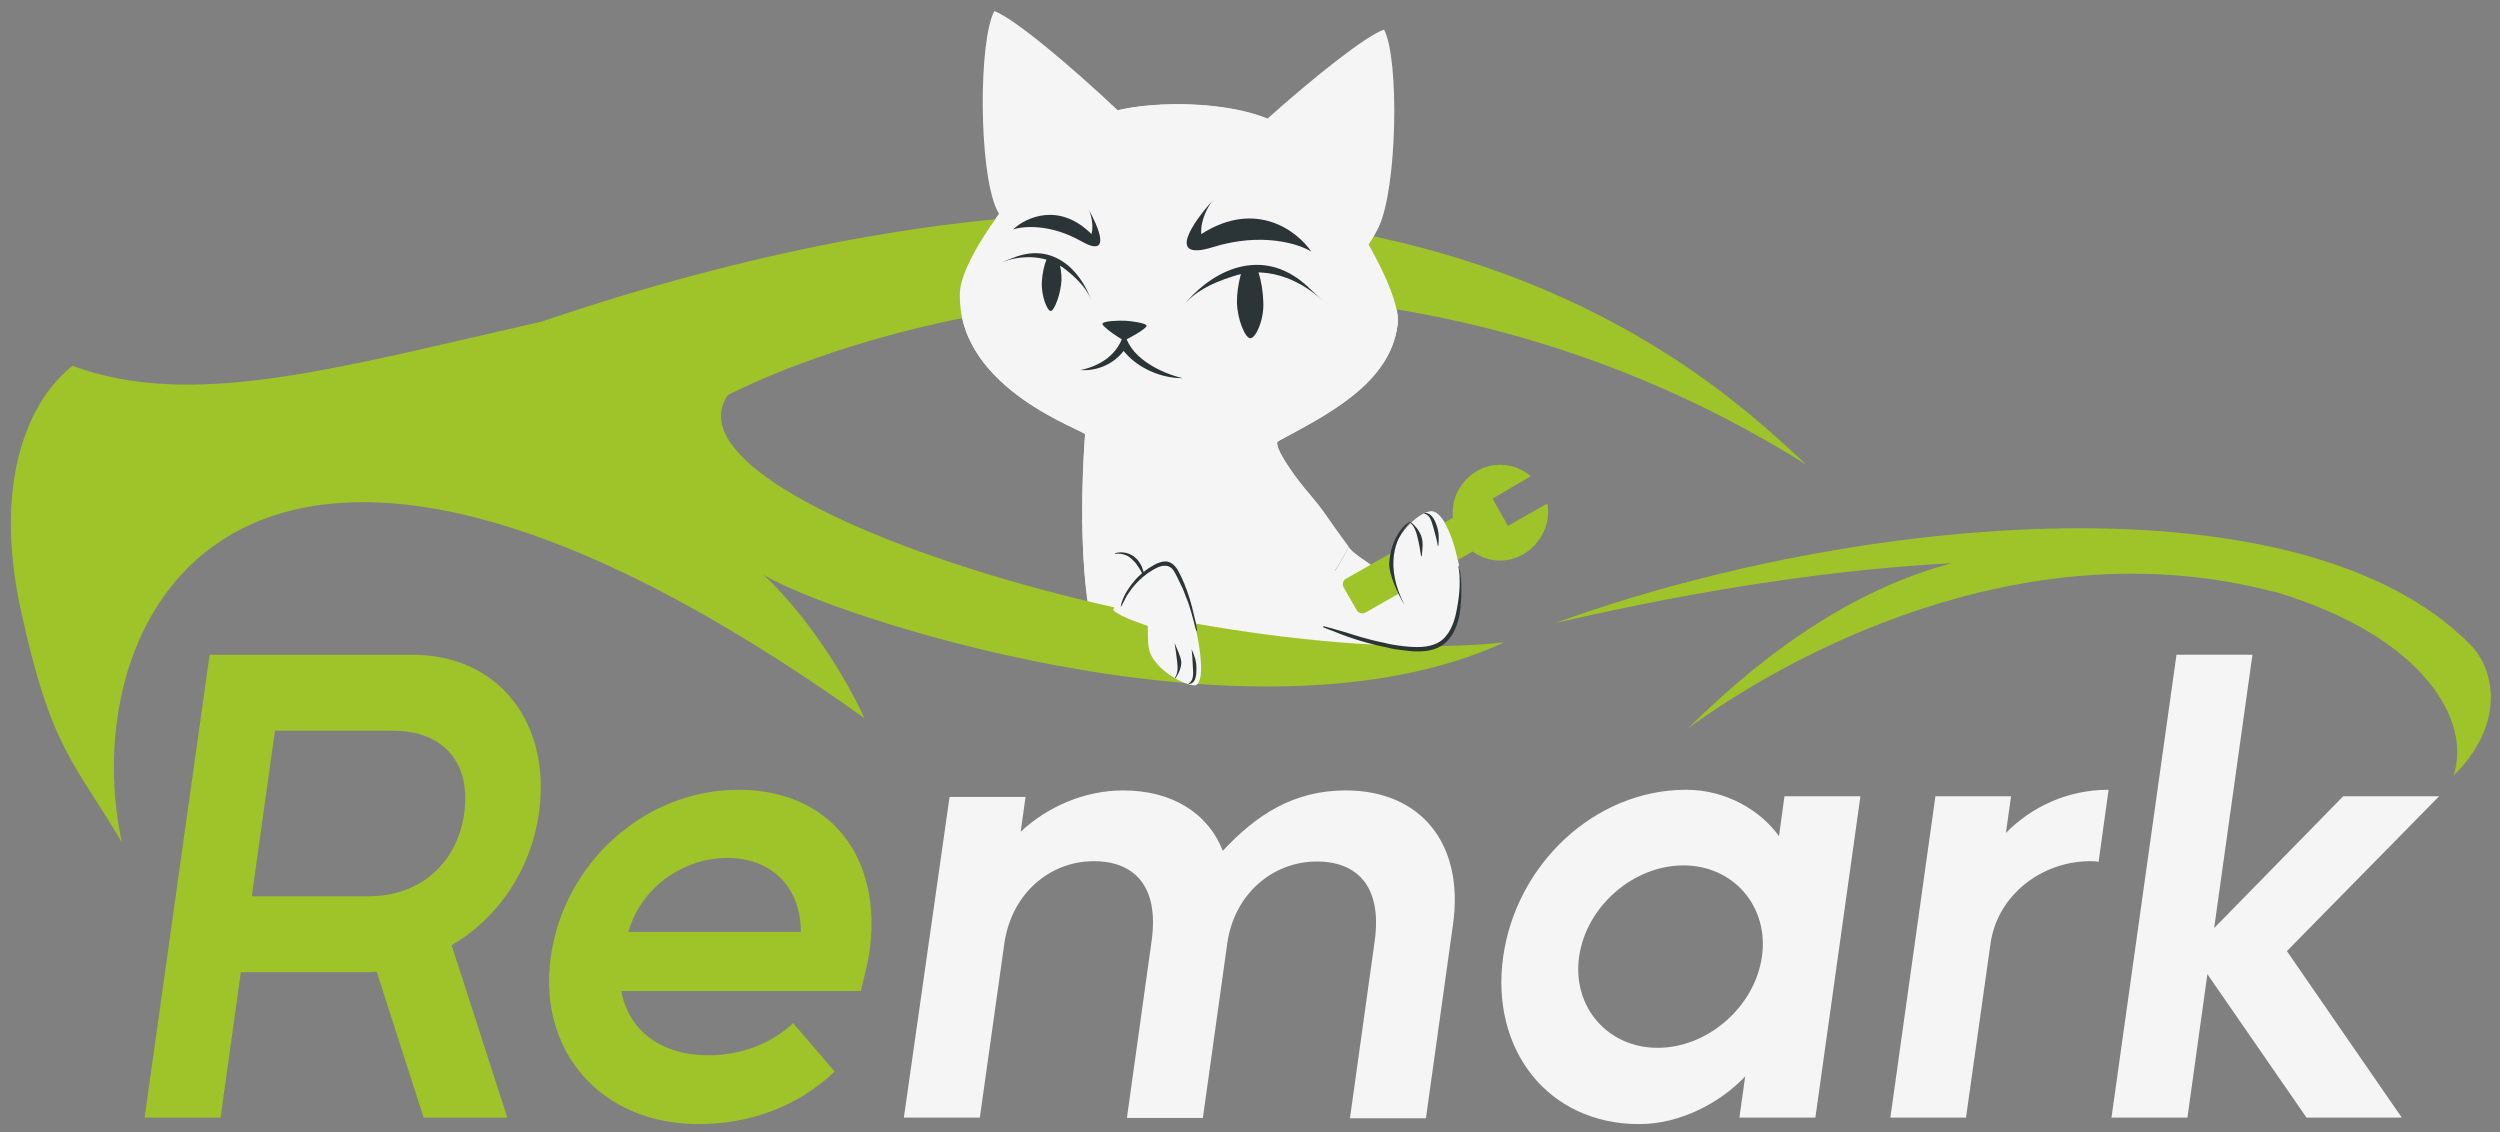 <?xml version="1.0" encoding="UTF-8"?> <svg xmlns="http://www.w3.org/2000/svg" width="223" height="101" viewBox="0 0 223 101" fill="none"><rect x="0" y="0" width="223" height="101" fill="#808080" stroke="none"/> <path d="M12.898 99.691H19.674L21.483 86.72H32.392C32.794 86.72 33.196 86.72 33.598 86.662L37.79 99.691H45.254L40.287 84.317C44.335 81.971 47.35 77.657 48.068 72.561C49.216 64.426 44.422 58.403 36.785 58.403H18.698L12.898 99.691ZM24.526 65.178H35.033C39.57 65.178 42.039 68.045 41.407 72.561C40.775 77.02 37.445 79.945 32.909 79.945H22.459L24.526 65.178ZM49.13 85.359C47.953 93.784 53.637 100.27 62.308 100.27C67.016 100.27 71.265 98.62 74.452 95.579L70.748 91.265C68.767 93.147 65.982 94.132 63.226 94.132C58.977 94.132 56.078 91.96 55.417 88.399H76.777C77.064 87.241 77.38 86.054 77.552 84.954C78.758 76.412 74.021 70.448 65.868 70.448C57.542 70.448 50.307 76.933 49.13 85.359ZM64.891 76.528C68.739 76.528 71.437 79.047 71.437 83.129H56.049C57.169 79.163 60.93 76.528 64.891 76.528Z" fill="#9EC42A"></path> <path d="M80.625 99.691H87.4L89.582 84.201C90.214 79.684 93.659 76.818 97.564 76.818C101.181 76.818 103.392 79.047 102.731 83.882L100.521 99.72H107.296L109.478 84.114C110.11 79.713 113.555 76.847 117.459 76.847C121.077 76.847 123.287 79.076 122.627 83.911L120.416 99.749H127.192L129.604 82.493C130.637 75.225 126.704 70.506 120.043 70.506C115.45 70.506 112.119 72.619 109.076 75.891C107.727 72.504 104.54 70.506 100.176 70.506C96.788 70.506 93.487 71.924 91.047 74.183L91.477 71.085H84.702L80.625 99.691ZM134.082 85.359C132.934 93.553 138.015 100.27 146.226 100.27C149.844 100.27 153.432 98.388 155.672 96.014L155.155 99.691H161.931L165.95 71.027H159.174L158.686 74.588C157.107 72.359 154.035 70.448 150.418 70.448C142.207 70.448 135.231 77.136 134.082 85.359ZM150.16 77.194C154.638 77.194 157.796 80.871 157.165 85.33C156.533 89.789 152.342 93.466 147.863 93.466C143.384 93.466 140.226 89.789 140.858 85.33C141.489 80.871 145.681 77.194 150.16 77.194ZM175.367 99.691L177.549 84.201C178.151 79.829 182.142 76.818 186.449 76.818C186.678 76.818 186.965 76.818 187.195 76.876L188.085 70.448C184.41 70.448 181.195 71.982 178.927 74.299L179.386 71.027H172.639L168.62 99.691H175.367ZM195.119 99.691L196.899 86.893L205.741 99.691H214.239L203.99 84.838L217.57 71.027H209.014L197.502 82.782L200.918 58.403H194.143L188.343 99.691H195.119Z" fill="#F5F5F5"></path> <path d="M96.789 38.744C96.817 38.397 85.621 34.778 85.621 26.439C85.334 22.733 93.458 12.831 97.707 10.602C100.062 8.922 110.943 8.43 115.077 11.702C116.254 12.657 125.297 24.991 124.666 28.987C123.977 34.257 118.35 37.007 114.014 39.352C113.44 39.671 115.594 42.711 116.857 44.13C118.12 45.548 116.713 47.372 117.603 49.515C117.603 49.515 126.79 58.259 123.575 59.041C121.737 59.041 108.789 57.217 105.861 57.217C98.942 57.506 97.047 53.945 97.047 53.945C97.047 53.945 96.1 48.531 96.789 38.744Z" fill="#F5F5F5"></path> <path d="M117.57 49.485C117.57 49.485 126.757 58.229 123.542 59.011C125.982 59.214 119.81 56.926 124.001 56.174C123.714 55.218 117.972 50.383 117.57 49.485Z" fill="#F5F5F5"></path> <path d="M77.093 64.05C22.056 24.732 6.467 54.495 10.86 75.11C6.467 67.727 4.572 66.801 1.873 54.495C-0.825 42.19 3.05 35.27 6.467 32.636C17.204 36.573 29.837 32.867 48.268 28.698C123.832 3.103 154.178 35.242 161.154 41.467C122.425 17.175 80.853 27.221 64.92 35.242C58.23 44.999 108.185 60.055 134.167 57.304C111.487 67.727 73.016 54.495 68.106 51.253C72.729 55.654 76.03 61.618 77.093 64.05Z" fill="#9EC42A"></path> <path d="M122.081 21.807C122.396 21.343 122.683 20.851 122.971 20.272C124.636 16.798 124.837 5.274 123.459 2.64C121.822 3.19 117.114 6.954 113.037 10.602C109.161 9.038 103.104 9.038 99.716 9.849C95.553 5.911 90.414 1.597 88.691 0.989C87.284 3.624 87.284 15.147 88.892 18.651C88.95 18.796 89.036 18.94 89.122 19.085C87.026 21.951 85.504 24.789 85.619 26.439C85.619 34.778 96.787 38.397 96.787 38.744C96.098 48.531 97.046 53.569 97.046 53.569C97.046 53.569 101.783 54.871 108.702 54.582C111.602 54.582 112.922 54.582 114.76 54.582C117.975 53.771 120.301 48.762 120.301 48.762C118.406 46.214 118.09 45.52 116.855 44.13C115.592 42.711 113.439 39.671 114.013 39.352C118.32 37.007 123.975 34.257 124.664 28.987C124.865 27.424 123.688 24.673 122.081 21.807Z" fill="#F5F5F5"></path> <path d="M120.303 48.763C120.303 48.763 118.006 53.801 114.762 54.582C117.202 54.785 122.886 52.642 125.643 53.019C125.384 52.063 120.676 49.631 120.303 48.763Z" fill="#F5F5F5"></path> <path d="M94.378 20.792C92.54 20.503 91.335 22.24 90.99 24.441C90.732 26.236 91.507 28.262 93.258 28.552C95.009 28.841 96.445 26.872 96.703 25.193C96.962 23.485 96.359 21.111 94.378 20.792Z" fill="#F5F5F5"></path> <path d="M93.939 22.328C93.624 22.328 93.021 23.573 92.934 25.108C92.848 26.353 93.423 27.771 93.738 27.742C94.054 27.713 94.628 26.179 94.686 24.992C94.715 23.834 94.255 22.357 93.939 22.328Z" fill="#2B3537"></path> <path d="M110.768 21.981C113.753 21.604 115.562 23.689 115.907 26.381C116.194 28.582 114.73 31.014 111.859 31.419C108.988 31.796 106.863 29.422 106.605 27.366C106.346 25.31 107.523 22.415 110.768 21.981Z" fill="#F5F5F5"></path> <path d="M111.457 23.226C112.06 23.226 112.634 25.021 112.691 26.989C112.749 28.611 112.002 30.145 111.543 30.174C111.083 30.203 110.366 28.495 110.337 26.989C110.308 25.542 110.854 23.226 111.457 23.226Z" fill="#2B3537"></path> <path d="M102.273 29.075C102.216 29.364 100.436 30.349 100.264 30.349C100.092 30.349 98.369 29.191 98.34 28.901C98.311 28.611 99.919 28.582 100.35 28.611C100.723 28.611 102.331 28.814 102.273 29.075Z" fill="#2B3537"></path> <path d="M115.681 53.974C115.193 55.132 125.213 59.359 128.601 57.217C131.988 55.045 129.663 45.751 127.739 45.606C126.964 45.548 125.127 46.851 124.294 49.023C123.72 50.499 124.352 51.831 124.352 51.831C124.352 51.831 122.744 52.034 120.906 52.352C119.844 52.555 118.725 52.758 117.777 53.018C116.657 53.337 115.825 53.655 115.681 53.974Z" fill="#F5F5F5"></path> <path d="M120.876 52.382C120.244 52.469 118.349 52.671 116.426 50.818L117 52.353L117.746 53.048C118.665 52.787 119.813 52.556 120.876 52.382Z" fill="#F5F5F5"></path> <path d="M120.1 51.601L129.603 46.186C129.43 44.565 130.206 42.944 131.698 42.046C133.277 41.091 135.23 41.351 136.55 42.48L133.134 44.478L134.512 46.91L138.015 44.912C138.359 46.65 137.498 48.445 135.947 49.4C134.426 50.298 132.675 50.153 131.354 49.197L121.851 54.612C121.535 54.815 121.162 54.699 120.99 54.38L119.927 52.527C119.669 52.18 119.784 51.717 120.1 51.601Z" fill="#9EC42A"></path> <path d="M128.598 57.246C131.986 55.075 129.661 45.78 127.737 45.636C126.962 45.578 125.124 46.881 124.292 49.052C123.718 50.529 124.349 51.861 124.349 51.861C124.723 53.135 126.129 56.059 128.598 57.246Z" fill="#F5F5F5"></path> <path d="M126.819 49.602C126.819 49.631 126.79 49.631 126.761 49.602C126.675 49.051 126.589 48.501 126.446 47.951C126.331 47.459 126.187 46.967 125.785 46.619C125.757 46.59 125.785 46.562 125.814 46.562C126.216 46.851 126.56 47.285 126.761 47.778C126.991 48.386 126.876 48.994 126.819 49.602Z" fill="#2B3537"></path> <path d="M128.305 48.675C128.305 48.704 128.276 48.704 128.247 48.675C128.19 48.27 128.046 47.72 127.874 47.112C127.73 46.678 127.616 45.954 127.099 45.838C127.013 45.809 127.041 45.751 127.128 45.751C127.673 45.751 127.989 46.388 128.132 46.822C128.362 47.43 128.362 48.038 128.305 48.675Z" fill="#2B3537"></path> <path d="M118.064 55.971C118.38 56.087 118.696 56.231 118.983 56.318C119.241 56.434 121.165 57.245 123.634 57.737C123.691 57.737 123.806 57.766 123.864 57.795C124.352 57.911 124.84 57.969 125.357 58.026C126.476 58.171 127.74 58.2 128.716 57.505C129.606 56.868 130.036 55.768 130.209 54.697C130.323 54.031 130.352 53.307 130.352 52.612C130.352 51.917 130.323 51.194 130.151 50.528C130.151 50.499 130.094 50.499 130.094 50.528C130.295 51.715 130.209 52.96 129.979 54.176C129.807 55.218 129.491 56.318 128.687 57.042C127.826 57.766 126.649 57.766 125.586 57.679C124.926 57.621 124.294 57.534 123.663 57.389L123.577 57.361C121.94 57.042 120.591 56.579 120.131 56.434C119.787 56.347 119.471 56.231 119.127 56.145C118.782 56.029 118.438 55.971 118.064 55.855C118.036 55.826 118.007 55.942 118.064 55.971Z" fill="#2B3537"></path> <path d="M100.977 52.179C101.465 51.658 103.072 50.007 104.422 50.586C105.742 51.136 108.097 60.228 106.719 61.096C106.345 61.328 104.02 60.459 102.871 58.78C102.326 57.969 102.412 57.217 102.383 55.827C102.383 55.827 100 55.074 99.34 54.466C99.139 54.234 100.259 53.018 100.977 52.179Z" fill="#F5F5F5"></path> <path d="M106.49 54.813C106.375 54.321 106.26 53.858 106.116 53.394C105.973 52.931 105.801 52.468 105.628 52.033C105.456 51.628 105.255 51.194 105.025 50.788C104.796 50.441 104.509 50.181 104.135 50.094C103.762 50.036 103.332 50.181 103.016 50.354C102.642 50.557 102.327 50.76 102.011 51.02C101.982 50.933 101.982 50.904 101.953 50.846C101.896 50.702 101.867 50.557 101.781 50.412C101.638 50.151 101.465 49.891 101.236 49.717C100.776 49.312 100.087 49.167 99.484 49.341C99.427 49.37 99.456 49.428 99.513 49.399C99.829 49.37 100.116 49.399 100.403 49.515C100.633 49.601 100.891 49.775 101.063 49.978C101.264 50.151 101.408 50.354 101.552 50.586C101.638 50.702 101.695 50.818 101.781 50.962C101.81 51.02 101.839 51.049 101.867 51.136C101.609 51.368 101.379 51.57 101.178 51.831C100.633 52.468 100.116 53.279 99.972 54.089C99.972 54.118 100.001 54.118 100.001 54.118C100.173 53.8 100.346 53.452 100.518 53.134C100.719 52.844 100.891 52.555 101.15 52.265C101.609 51.715 102.183 51.223 102.815 50.846C103.131 50.673 103.475 50.47 103.848 50.47C104.222 50.441 104.509 50.615 104.71 50.933C104.939 51.31 105.112 51.686 105.284 52.062C105.485 52.439 105.657 52.873 105.801 53.279C106.002 53.742 106.145 54.234 106.289 54.726C106.432 55.218 106.547 55.711 106.691 56.232C106.691 56.261 106.777 56.29 106.777 56.232C106.719 55.739 106.604 55.276 106.49 54.813Z" fill="#2B3537"></path> <path d="M104.772 57.361C104.772 57.333 104.714 57.361 104.772 57.361C104.858 57.912 104.944 58.462 105.001 59.012C105.059 59.533 105.087 60.025 104.8 60.459C104.772 60.489 104.829 60.517 104.858 60.489C105.145 60.083 105.374 59.562 105.374 59.041C105.288 58.462 105.001 57.912 104.772 57.361Z" fill="#2B3537"></path> <path d="M106.288 57.911C106.288 57.882 106.231 57.911 106.288 57.911C106.346 58.317 106.375 58.896 106.403 59.504C106.432 59.967 106.518 60.662 106.059 60.951C105.973 61.009 105.973 61.038 106.116 61.009C106.69 60.894 106.719 60.17 106.719 59.677C106.748 59.041 106.547 58.461 106.288 57.911Z" fill="#2B3537"></path> <path d="M105.512 33.736C103.503 33.273 100.517 31.796 100.316 29.451C99.857 31.623 98.134 32.636 96.383 33.012C97.847 33.099 99.282 32.52 100.23 31.304C101.206 32.549 103.187 33.736 105.512 33.736Z" fill="#2B3537"></path> <path d="M116.655 25.716C112.147 21.489 107.467 24.992 105.688 27.279C109.276 15.38 116.367 20.765 117.918 26.874C117.774 26.758 117.344 26.353 116.655 25.716Z" fill="#F5F5F5"></path> <path d="M89.98 23.341C94.086 21.372 96.612 24.876 97.359 26.902C96.612 15.176 91.157 21.112 88.832 23.891C88.947 23.804 89.349 23.602 89.98 23.341Z" fill="#F5F5F5"></path> <path d="M105.602 27.22C106.492 26.091 107.984 25.28 109.908 24.672C112.693 23.688 115.765 24.73 117.975 26.815C117.832 26.67 117.401 26.265 116.712 25.628C114.444 23.485 112.09 23.312 110.109 23.948C108.128 24.585 106.492 26.062 105.602 27.22Z" fill="#2B3537"></path> <path d="M97.358 26.845C97.042 25.889 96.238 24.991 95.118 24.094C93.511 22.762 91.243 22.646 89.262 23.428C89.377 23.37 89.778 23.225 90.381 22.994C92.42 22.183 93.999 22.675 95.176 23.602C96.324 24.528 97.042 25.889 97.358 26.845Z" fill="#2B3537"></path> <path d="M108.213 22.039C103.935 23.371 106.433 19.781 108.213 17.841C107.811 18.304 107.064 19.578 107.151 20.881C112.031 17.754 115.735 20.62 116.969 22.444C115.821 21.721 112.491 20.707 108.213 22.039Z" fill="#2B3537"></path> <path d="M96.442 21.516C99.198 23.08 97.992 20.242 97.073 18.621C97.275 18.997 97.59 19.982 97.361 20.88C94.461 17.984 91.475 19.403 90.356 20.474C91.246 20.156 93.686 19.953 96.442 21.516Z" fill="#2B3537"></path> <path d="M123.919 50.267C124.034 47.951 125.383 46.59 125.814 46.562C124.349 47.922 123.517 50.586 125.297 53.974C124.637 52.931 123.89 51.194 123.919 50.267Z" fill="#2B3537"></path> <path d="M220.44 57.593C205.368 42.103 165.462 45.867 138.762 55.566C152.571 52.381 164.256 50.76 174.075 50.239C166.036 52.41 158.37 57.274 150.533 65.005C158.571 59.069 179.96 46.735 202.928 52.815C202.87 52.786 202.784 52.757 202.727 52.728C216.364 56.753 220.469 64.397 218.861 69.174C223.168 64.976 222.823 60.141 220.44 57.593Z" fill="#9EC42A"></path> </svg> 